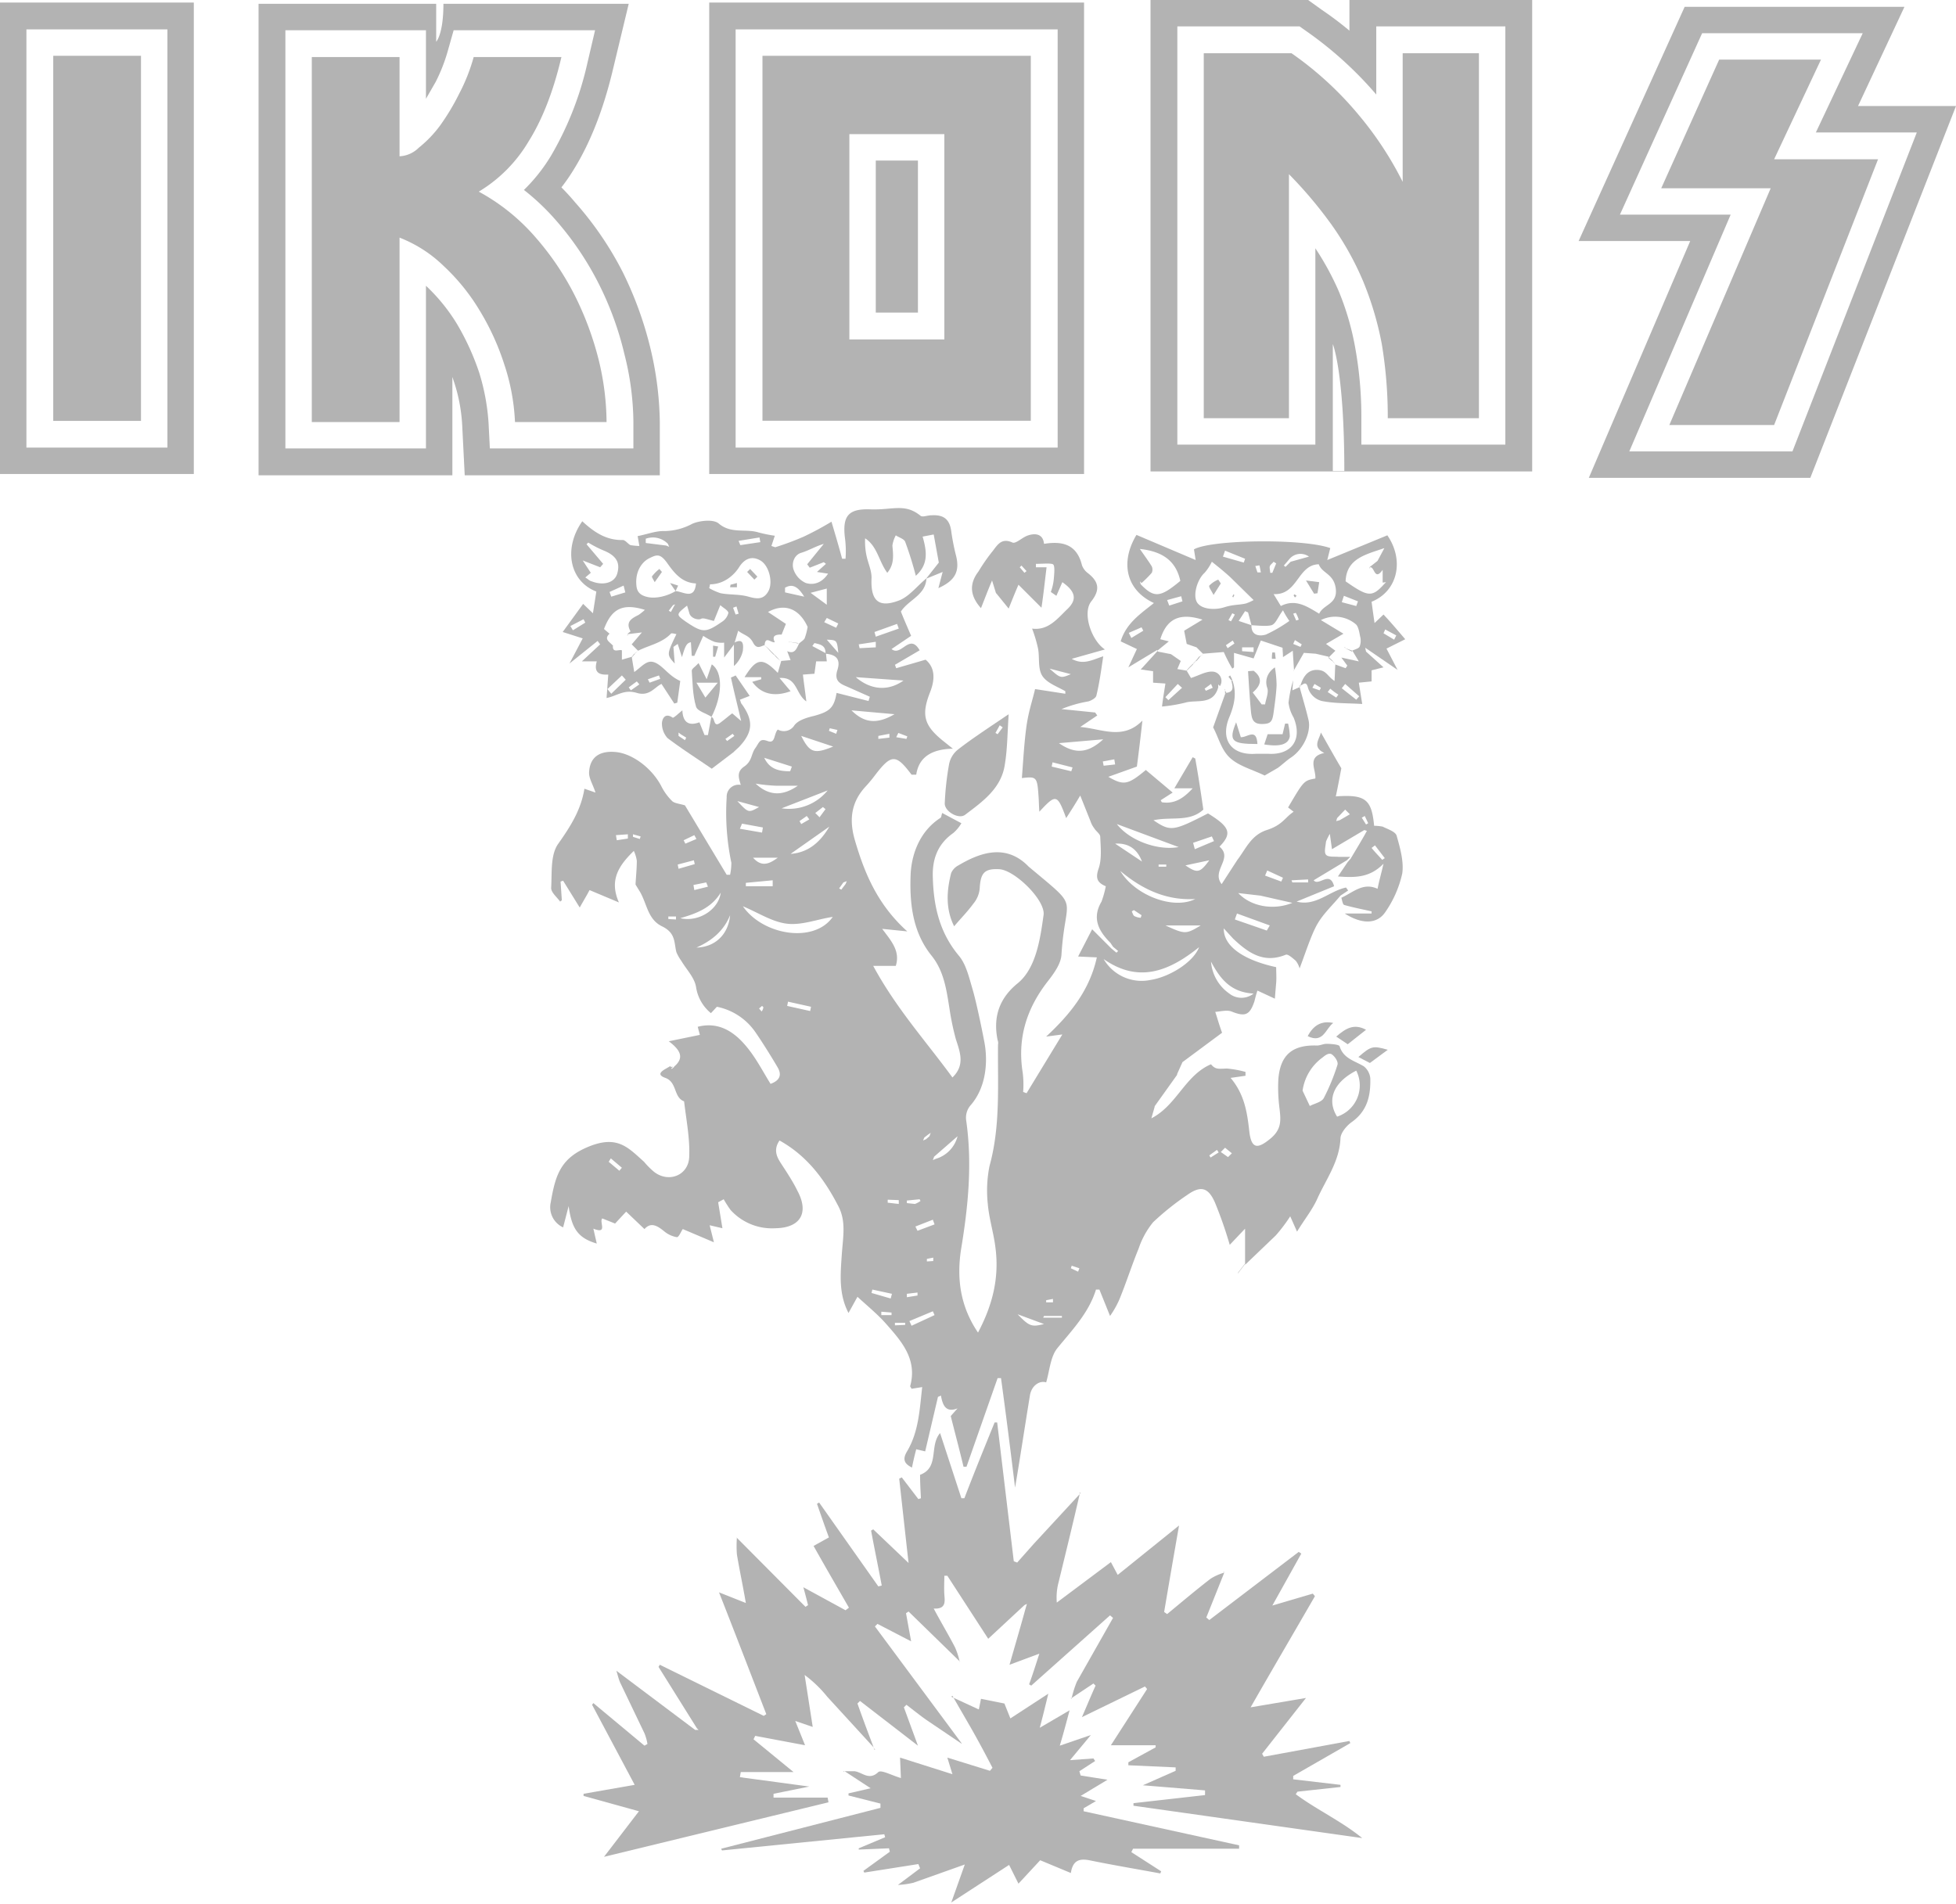 <svg xmlns="http://www.w3.org/2000/svg" width="459.2" height="447" viewBox="0 0 459.2 447"><defs><style>.cls-1{fill:#b3b3b3;}</style></defs><g id="Layer_2" data-name="Layer 2"><g id="Layer_1-2" data-name="Layer 1"><path class="cls-1" d="M292.3,296.9v-8.4l-3.6,3.8a96.6,96.6,0,0,0-3.5-10c-1.6-3.6-3.4-3.9-6.5-1.7a62.3,62.3,0,0,0-8,6.4,19.7,19.7,0,0,0-3.4,6.2c-1.6,3.9-2.9,8-4.5,11.9a21.6,21.6,0,0,1-2.2,3.9l-2.5-6.2h-.8c-1.7,5.5-5.6,9.5-9.1,13.8-1.6,2-1.8,5.3-2.6,8-1.5-.5-3.4.7-3.8,3-1.2,7.3-2.3,14.7-3.5,21.7-1-8.2-2.1-17-3.3-25.7h-.8l-7.3,20.8h-.7c-.9-3.8-1.9-7.5-3-11.9l1.6-1.8c-2.8,1.1-3.5-.8-3.9-3l-.7.3-3,12.8-2.1-.5c-.4,1.5-.7,2.8-1,4.3-2-1-2.2-2.1-1.1-3.9,2.7-4.6,2.9-9.8,3.5-15l-2.5.4c-.1-.3-.4-.5-.3-.7,1.7-6.4-2.2-10.6-5.9-14.8-1.9-2.1-4.1-3.9-6.5-6.1l-2.1,3.8c-2.3-4.4-1.9-8.9-1.6-13.4s1.1-8.1-.8-11.7c-3.2-6.2-7.3-11.8-13.8-15.4-1.5,2.2-.6,3.9.3,5.3s2.8,4.2,3.9,6.5c2.8,5.2.7,8.7-5.1,8.8a13.1,13.1,0,0,1-10.6-4.3,27.2,27.2,0,0,1-1.6-2.5l-1.3.7,1,6.1-3-.7,1,4-7.3-3.1c-.4.5-.9,1.9-1.4,1.9a6.3,6.3,0,0,1-3-1.4c-1.6-1.3-3.1-2.2-4.6-.5l-4.3-4.1-2.6,2.8-3-1.2c-.8.8,1.4,3.8-2.1,2.4l.8,3.5c-4.4-1.3-5.9-3.5-6.6-8.8l-1.3,5a5.2,5.2,0,0,1-2.9-5.9c1.1-6.4,2.3-10.4,9-13.1s9.2.3,12.9,3.6a18.1,18.1,0,0,0,2.4,2.4c3.4,2.6,8,.8,8.2-3.5s-.7-8.8-1.2-13.1c-2.5-.9-1.6-4.5-4.4-5.5s.2-2.1,1.2-2.8v.2l.3.5.6-.5h-.1c2.3-1.9,1.9-3.7-1.2-6l7.3-1.5-.5-1.9c4.6-1.2,8.1.9,10.8,3.9s4.3,6.3,6.3,9.5c2.5-.9,2.5-2.4,1.7-3.8s-3.3-5.5-5.1-8.1a14.4,14.4,0,0,0-9.2-6.2l-1.4,1.5a9.8,9.8,0,0,1-3.5-6.2c-.4-2.2-2.2-4-3.4-6a11.3,11.3,0,0,1-1.2-2.1c-.6-2.3-.1-4.5-3.4-6.1s-3.5-5.2-5.1-8l-1.1-1.8h0c.1-1.9.3-3.7.3-5.6a8.4,8.4,0,0,0-.7-2.3c-3.6,3.5-5.8,6.9-3.5,12.1l-6.9-2.9c-.5,1-1.3,2.3-2.3,4.1l-3.9-6.3-.6.2.3,4.4-.4.3c-.8-1.1-2.2-2.2-2.1-3.3.2-3.4-.2-7.6,1.6-10.2,2.9-4.1,5.4-8,6.2-13l2.6.9c-.6-1.9-1.6-3.4-1.5-4.8.2-3.7,2.7-5.1,6.4-4.7s8.2,3.6,10.5,7.9a13.2,13.2,0,0,0,2.6,3.6c.5.5,1.6.6,3,1l9.8,16.3h.8a14.1,14.1,0,0,0,.3-2.8,57.2,57.2,0,0,1-1.1-15.4,2.8,2.8,0,0,1,3.3-2.9c-.4-1.5-1.1-3,.8-4.3s1.6-2.9,2.6-4.3,1-2.4,2.9-1.7,1.4-1.6,2.4-2.7a2.9,2.9,0,0,0,3.9-1c.9-1.2,2.9-1.8,4.6-2.2,3.7-1,4.7-1.9,5.3-5.4l7.5,1.9.3-1-5.4-2.4c-1.7-.7-3-1.4-2.2-3.9s-.3-3.6-2.8-3.8c.1-2-1.3-2.2-2.6-2.5l-.5.7,3.2,1.7.2,1.9h-2.5l-.4,2.9-2.7.2c.2,1.9.5,3.8.8,6.3-2.6-1.8-2.1-5.8-6.3-5.5l2.6,3.1c-3.8,1.4-6.9.7-9-2.2l2.1-.6V159h-3.9c2.8-4.5,4.2-4.7,7.8-1l.8-2.8h-.1l2.3-.2-.8-2.1c1.8.8,2.2-.6,2.8-1.8h0c.4-.4,1-.7,1.3-1.2a14.3,14.3,0,0,0,.7-2.7c-1.9-4.2-5.3-5.7-9.3-3.5l4.2,2.8-1,2.5h-.1c-1.2,0-2.3.2-1.5,1.8-.9.2-2.2-1.6-2.4.7h0c-.9.2-1.8,1.1-2.7-.6s-2.1-1.7-3.5-2.8l-.9,3h.1l-2.5,3.3v-3.5a6.2,6.2,0,0,1-2.3-.2,13.7,13.7,0,0,1-2.6-1.4L163,154h-.6l-.2-3.2c-1,.2-1.3.8-2.1,3.5l-1-3.1-1,.7.3,3.9c-1.9-2.1-1.9-2.1.4-6.9-.5-.1-1.2-.3-1.3-.1-2.1,2.2-5.1,2.7-7.7,4h0l-1.5-1.5,2.4-2.8-3.3.4h-.1c.2-.3.8-.6.7-.7-1.2-2.2.3-3,1.9-3.8a13.1,13.1,0,0,0,1.5-1.2c-5.2-1.6-7.8-.3-9.6,4.5l1.3,1.1c-1.4,1.3,0,1.9.7,2.7h.1c-.2,2,1.4.9,2.1,1.2v2.2l2.4-.7h-.1l.6,3.6c1.4-1,2.4-2.2,3.6-2.4s2.4.8,3.3,1.6,2.1,2.1,3.9,2.9l-.7,5.1-.7.2-3-4.6c-1.6.7-2.8,3-5.8,2.1s-4.6.7-7.1,1.2l.4-5.5c-1.9.1-3.5-.3-2.7-3.1h-3.5l4.3-4-.6-.8-6.6,5.3,3.1-5.9-4.7-1.5,4.8-6.6,2.3,2.2.8-5.1c-6.3-2.4-7.8-10.1-3.3-16.5,2.7,2.5,5.6,4.5,9.5,4.4.6,0,1.2.9,1.8,1.2a14.9,14.9,0,0,0,2.1.2l-.4-2.3h-.1c2.2-.4,4.4-1.3,6.5-1.2a14.2,14.2,0,0,0,6.4-1.7c1.8-.8,5-1.1,6.2-.1,2.9,2.5,6.3,1.2,9.3,2.1a33.3,33.3,0,0,0,3.9.8l-.8,2.4.9.3a66.3,66.3,0,0,0,6.7-2.5,72.3,72.3,0,0,0,6.5-3.5c.8,2.7,1.7,5.7,2.5,8.7h.8a23.6,23.6,0,0,0-.1-4.6c-.7-5.3.6-7.2,5.9-7s8.1-1.5,11.8,1.5c.5.4,1.6-.1,2.5-.1,2.9-.2,4.3.9,4.7,3.6a52.2,52.2,0,0,0,1.1,5.7c1,3.8-.1,6-4.1,7.8l1-3.8-3.9,1.6,3-3.8-1.2-6.6-2.6.5c1,3.5,1.4,6.5-1.6,9.2a83.5,83.5,0,0,0-2.5-8c-.3-.7-1.5-1-2.2-1.5a7.5,7.5,0,0,0-.8,2.4c.2,2.2.5,4.4-1.2,6.4-2-2.7-2.3-6.2-5.2-8.1a15.7,15.7,0,0,0,.4,4.4c.4,1.7,1.2,3.4,1.1,5.1-.2,5.2,1.7,7,6.7,5,2.3-1,4.1-3.4,6.2-5.1-.2,4-4.2,5-6,7.8.7,1.8,1.5,3.6,2.4,5.7l-4.6,3.1c2.3,1.9,4.2-3.9,6.6.3l-5.8,3.4.3.8,6.9-2c2.4,2,2.1,4.9,1.1,7.5-2.1,5.3-1.6,7.8,2.8,11.4l2.5,2c-5,.1-8,2-8.6,6.1h-1.1c-3.6-4.8-4.7-4.9-8.4-.1a33.6,33.6,0,0,1-2.4,2.9c-3.4,3.7-3.9,7.8-2.5,12.6,2.3,7.9,5.4,15.2,12.3,21.4l-5.9-.6c2.1,2.8,4.3,5.2,3.2,8.7H205c5.4,10,12.4,17.7,18.6,26.2,3-2.9,1.8-5.9.8-9a61.4,61.4,0,0,1-1.5-7.2c-.7-4.4-1.3-8.8-4.2-12.4-4.6-5.7-5.2-12.7-4.9-19.4.3-4.8,2.3-9.9,6.9-12.9.3-.1.3-.7.5-1.2l4.5,2.4a9,9,0,0,1-1.9,2.3c-3.7,2.6-5,6.2-4.8,10.6.2,6.7,1.6,12.8,6.1,18.2,1.7,2,2.4,5.1,3.2,7.8s2,8.3,2.8,12.5.6,10.5-3.3,14.9a4.5,4.5,0,0,0-1,3.3c1.5,10.3.5,20.4-1.2,30.6-1,6.7-.2,13.2,4,19.4,3.5-6.6,5-13,4.1-19.9-.4-3.4-1.5-6.8-1.8-10.3a29.4,29.4,0,0,1,.4-8.9c2.6-9.4,1.9-19,2-28.5a2,2,0,0,0-.1-1.1c-1.1-5.4.4-9.8,4.7-13.3s5.3-10.3,6.1-16.1c.4-3.5-6.8-10.5-10.4-10.7s-4.4,1-4.6,4.5a6.4,6.4,0,0,1-1.5,3.6c-1.3,1.8-2.9,3.4-4.5,5.3-2-4-1.8-8.2-.7-12.5a3.7,3.7,0,0,1,1.7-1.8c4.9-2.9,11.1-5.3,16.5.3l.6.5c11.7,9.8,8,5.9,7.1,20.1-.1,2.2-1.8,4.5-3.2,6.3-5,6.4-7.2,13.4-5.9,21.5a22.6,22.6,0,0,1,.1,4.5l.8.3,8.4-13.8-3.8.5c5.7-5.3,10.2-10.9,11.9-18.6l-4.4-.2,3.3-6.4,4.5,4.5,1.2,1,.4-.4-1.2-1-.6-.9c-2.8-2.8-4.4-5.8-2.1-9.7a22.8,22.8,0,0,0,1-3.6c-1.9-.8-2.5-1.8-1.7-4.1s.5-5,.4-7.5c0-.7-1-1.3-1.4-2a5.6,5.6,0,0,1-.9-1.7l-2.4-6c-1.3,2.2-2.2,3.6-3.3,5.3-2.1-5.7-2.4-5.7-6.3-1.5-.1-1.4-.1-2.6-.2-3.8-.3-4.4-.5-4.5-3.9-4.1.3-3.8.5-7.7,1-11.6s1.4-6.3,2.1-9.3l7.1,1.1v-.6c-1.9-1.1-4.3-1.9-5.4-3.6s-.6-4.3-1-6.4a33.1,33.1,0,0,0-1.4-4.7c3.8.5,5.9-2.3,8.3-4.6s1.8-4.2-1.2-6.3l-1.4,3.2-1.3-.9a12.5,12.5,0,0,0,.7-3.1c.1-1.2.3-3.1-.2-3.4s-2.7-.1-4-.1v.8h2.5c-.4,3.2-.7,6.2-1.2,9.5l-5.4-5.4c-.7,1.6-1.5,3.6-2.3,5.6l-3-3.7h0l-.9-2.9c-1.1,2.6-1.8,4.5-2.6,6.5-2.6-2.9-2.8-5.7-.6-8.6a45,45,0,0,1,3.1-4.5c1.2-1.4,2.1-3.6,4.9-2.3.7.3,2.1-1,3.2-1.5s3.9-1.2,4.2,1.8v0c4.3-.7,7.7.1,8.9,5a4,4,0,0,0,1.3,1.8c2.6,2,3.1,3.9.9,6.7s.1,9.3,3.2,11.3l-7.8,2.2c2.7,1.5,4.7.3,7.4-.6-.5,3.4-.9,6.3-1.6,9.2-.1.6-1.2,1.2-1.9,1.4a29.8,29.8,0,0,0-6.3,1.8l7.9.8.5.7-4,2.7c5,.4,10,3.2,14.6-1.5-.4,3.6-.8,7-1.3,10.8l-6.7,2.4c3.6,2.1,4.6,1.9,8.8-1.6l6.3,5.3-2.8,1.8c.1.2.2.5.4.5,2.9.4,5-1,7.1-3.3h-4.3l4.3-7.3.6.3c.7,3.9,1.3,7.8,1.9,12-3.2,3-7.6,1.6-11.7,2.5,4,2.7,4.6,2.6,12.8-1.6,5.2,3.2,5.7,4.7,2.7,7.8,3.3,2.8-2,5.6.5,8.8l3.7-5.7c2-2.6,3.2-5.8,6.9-7s4.1-2.8,6.3-4.3l-1.3-1c3.7-6.3,3.7-6.3,6.4-6.8.2-2.1-2.1-5.1,2.1-6-2.9-1.4-1.2-3.1-.8-4.8,1.7,3,3.2,5.7,4.8,8.4-.4,2.1-.8,4.3-1.3,6.6,7-.5,8.4.7,9,6.9a11.2,11.2,0,0,1,2,.2c1.2.6,3.1,1.2,3.3,2.2.8,2.8,1.7,6,1.3,8.8a25.6,25.6,0,0,1-4,9.1c-2,2.9-5.6,2.8-9.5.3h6.3V214c-2.2-.5-4.3-.9-6.4-1.5-.4-.1-.5-1.1-.7-1.7,2.7-1.2,5.1-3.7,8.5-2.1.4-2,.9-3.7,1.4-5.9-3.2,3.3-6.6,3.3-10.7,3l2.3-3.4.7-.8c1.3-2.2,2.6-4.3,3.8-6.5l-.6-.2-7.6,4.5-.5-3.6a14,14,0,0,0-.9,1.8c-.1,1.1-.5,2.5,0,3.1s2,.4,3,.5H317l-.8.8-7.8,4.7c1.2,1.5,3.8-2.4,4.8,1.4l-8.8,3.6c4.5,1.2,7.7-2.5,11.6-3.3l.5.7-1.8,1.2c-1.9,2.3-4.1,4.3-5.5,6.8s-2.7,6.6-4.1,10.3a5,5,0,0,0-.9-1.8c-.7-.6-1.9-1.7-2.4-1.4-5.2,2.1-8.8-.5-12.3-3.8l-2.2-2.4c-.1,4.1,4.5,7.4,12.3,9.1,0,1.2.1,2.5,0,3.7s-.2,2.2-.3,3.7l-4.1-1.9c-.3.9-.5,1.7-.7,2.5-1.1,3.3-2.2,3.7-5.4,2.4-1.1-.4-2.5,0-3.8.1.5,1.5.9,3,1.6,4.9l-9.3,6.9-1.3,2.9h.1l-5.5,7.7v-.2h.2l-.8,2.8c6-3.1,7.9-10.1,14-12.7,1,1.2,1.6,1.1,3.7,1a24.1,24.1,0,0,1,4.4.8v.9l-3.5.5c3.3,3.9,3.9,8.2,4.4,12.6s2.2,3.9,4.9,1.7,2.5-4.3,2.2-7a38.3,38.3,0,0,1-.3-6.8c.4-5.9,3.3-8.3,9.1-8.1.7,0,1.5-.4,2.2-.4s3,.1,3.1.6c.9,2.9,3.6,3.4,5.7,4.7a4.1,4.1,0,0,1,1.5,2.8c.1,4.1-.7,7.7-4.4,10.3-1.1.8-2.5,2.4-2.6,3.7-.2,5.5-3.4,9.7-5.5,14.4-1.2,2.6-3,4.8-4.7,7.6l-1.6-3.6a37.5,37.5,0,0,1-3.4,4.5l-7.1,6.8Zm-74.9-29.4.8-.7.3-.8-.6.4-.9.7-.3.7ZM198,207.2l-1,1.4.5.3,1-1.3.3-.7Zm-40-65.1-1,1.3.5.3.7-1.3.3-.5Zm156.5,50.5,2.4-1.4-1.1-1.1-1.9,2-.2.7ZM156.4,128.1l.7.3-.3-.7a4.9,4.9,0,0,0-5.2-1.2v1Zm63.3,144a7.4,7.4,0,0,0,5.1-5.3l-5.5,4.8-.3.8Zm-40.4-94.2h.1c1.3,2.8,3.6,3.2,6.1,3.2l.4-1.1Zm111.4,31.8h0c3,3.2,8.3,4.1,12.7,2.3l-7.5-1.7Zm-98.9-75.4h0l2.1-1.9-.5-.4-3.3,1.3-.6-.8,3.9-4.8c-2,.6-3.6,1.6-5.3,2.1s-2.4,2.6-1.7,4.2a5.3,5.3,0,0,0,2.8,2.9c2,.6,3.9-.2,5.2-2.2ZM163.5,137c-3.3-.1-5.1-2.3-6.8-4.7s-2.5-2.1-4.3-1.2-3.3,3.2-3,6.3c.1,1.5.8,2.4,2.7,2.8s4.5-.2,6.5-1.4h0c1.8.1,4.5,2.2,4.8-1.9h.1Zm3.2.2-.2.9a13.1,13.1,0,0,0,2.7,1.2c2.1.4,4.4.2,6.5.8s3.6.7,4.7-1.3.2-6-1.9-7.2-3.8-.3-5,1.6S169.9,137.2,166.7,137.2ZM305.8,256.1l1.7,3.6c1.1-.6,2.8-.9,3.3-1.9A49,49,0,0,0,314,250c.2-.7-.6-1.9-1.3-2.4s-1.6.2-2.2.7A11.6,11.6,0,0,0,305.8,256.1Zm12.6-4.7c-5.3,2.7-7,6.8-4.5,10.8A7.7,7.7,0,0,0,318.4,251.4Zm-176.8-119-.7.8-4.1-1.6,1.9,2.9-1.3,1.1c.7.4,1,.8,1.5.9,2.8,1.1,5.4.3,6-1.8s.3-4-3.1-5.4a25.8,25.8,0,0,1-3.7-1.9l-.4.4Zm117.5,92.8a10.3,10.3,0,0,0,11,4.9c4.5-.7,10.1-4.2,11.4-7.7C274.2,228.3,267.1,230.8,259.1,225.2Zm-63.6-9.9c-3.5.5-7.2,2-10.7,1.6s-6.8-2.6-10.4-4.1C179.1,219.6,191.1,221.6,195.5,215.3Zm-27.9-69.5c-1.4-.3-2.5-.8-3-.5s-2.1.1-2.7-1.1l-.6-2c-2.6,2.1-2.6,2.1-.4,3.7,4,2.7,4.7,2.8,8.6.1a3.4,3.4,0,0,0,1.5-2.1c-.1-.6-1.1-1.1-1.9-1.8Zm113,65.3c-6.8.4-12.5-2.3-17.6-6.6C266.4,210.2,275.4,213.7,280.6,211.1Zm-3.9-12.2-14.5-5.4C265.1,197.3,271.7,199.8,276.7,198.9Zm-28.1-24.4c3.9,2.7,6.9,2.3,10.4-.9Zm35.7,51.3a10.1,10.1,0,0,0,4.3,7.5,4.6,4.6,0,0,0,5.7,0C288.8,233,286.4,229.7,284.3,225.8ZM200.9,159c3.6,3.1,7.7,3.3,11.2.8Zm-1,7.8c3,3,6,3.3,10.1.9Zm-40.2,48.8c4.3,1,9-2,9.5-6C167,213.2,163.5,214.5,159.7,215.6Zm35-21.5-9.1,6.4C189.8,200.2,192.6,197.7,194.7,194.1Zm-7.4-9.6h-5a38.7,38.7,0,0,1-4.9-.5C180.7,187.1,184,186.8,187.3,184.5Zm.8-11.7c2,4,3.1,4.3,7.5,2.5Zm-16.7,42.1c-1.5,3.7-4.3,6-7.9,7.6C167.9,222.4,171,219.4,171.4,214.9Zm12.1-25.1a11.7,11.7,0,0,0,10.8-4.2Zm98.4,27.5h-8.3C278.2,219.4,278.4,219.4,281.9,217.3Zm-13.8-15q-1.7-4.5-6.3-4.2Zm29.3,16.2.7-1.2-7.7-2.8-.5,1.4Zm-116-10.4v-1.4l-6.3.6v.8Zm96.9-4.9c2.8,1.9,3.4,1.8,5.6-1.2Zm-101.5-1.8c2.1,2.4,4,1.3,5.8,0Zm103.3-3.5.4,1.5,4.5-1.9-.5-1.1ZM238.9,308.6c2.8,2.9,3.3,3,6.2,2.3ZM184.3,138v1.1l4.5,1C187.2,137.5,185.9,137.1,184.3,138Zm-10.1,55.4-.5,1.2,5.2.9.2-1.2Zm16.1-54.2,3.8,2.8v-3.8Zm-47.7,22.6.9,1.1,3.4-3.3-.9-1Zm76.8,147-.4-.9-5.5,2.3.5,1.1ZM185,235.2l-.2,1,5.4,1.2.2-1Zm-38.2-96.1-.4-1.6-3.3,1.5.4,1.1ZM205.6,152v-1.3l-4,.6.2.9Zm-32.5,36.1c2.6,2.8,2.6,2.8,5.1,1.4ZM246.4,157c2.6,2.3,2.6,2.3,5,1.3ZM211,147.6l-.4-1.1-5.3,1.9.3,1.1ZM247.1,179l-.2,1,4.6,1.1.3-.9Zm-73.7-52,.4,1,4.7-.7-.2-1.1Zm23.4,26.3c-.3-3-.3-3-2.7-3.1Zm12.3,151.6.3-1.1-4.6-1-.2.8Zm10.3-17.4-.4-1.1-4.1,1.6.5,1Zm78.1-83.1-.5,1.2,3.8,1.4.4-.9ZM159.1,203l.2,1,3.8-1.1-.2-.9Zm-25.2-56,.6,1,2.9-1.8-.4-.8Zm188.9,51.5-.8.6c.8,1,1.7,1.9,2.5,2.8l.6-.4Zm-156.6,9.7-.4-1-3,.6.2,1.2Zm-21.6-12.1.2,1.2,2.6-.4v-1Zm117.2-16.6-.2-1.2-2.7.5.2,1ZM245.1,309l-.2.4h4.4V309Zm-51-163.9-.6,1,2.8,1.3.5-1Zm109.1,61.6.2.5h3.7v-.7Zm-92.3-34.6-.5,1,2.4.4.2-.6ZM163.5,197l-.5-.9-2.5,1.2.4.8Zm-11.4-37.5.4.8,2.5-.9-.3-.8Zm-6.7,115.4.6-.7-2.6-2.2-.5.8Zm67.5,7v.6l1.9.2a5.6,5.6,0,0,0,1.3-.7l-.2-.4Zm-4.1-108.7v-.9l-2.6.5v.7Zm57.4,40.5-.5.3c.2.4.3.9.6,1.1a3.7,3.7,0,0,0,1.5.4l.2-.6ZM190,192.4l-.6-.8-1.7,1.2.4.7Zm22.9,111.4v.8l2.5-.4v-.7ZM191.4,190.9l1,1,1.4-1.9-.6-.5Zm3.4-19.9-.2.6,1.7.7.3-.9Zm-44.6,26,.2-.6-1.8-.5v.6Zm58.2,84.7v.7l2.6.3v-.9Zm75.5-10.4.3.5,1.9-1.2-.4-.6Zm3.7-1.8-1,1,1.7,1.2.9-.9Zm-34.5,29.1.3-.8-1.8-.6-.2.6ZM240.5,134.5l.5-.4-1.2-1.3-.4.4ZM206.9,308v.8h2.4v-.6ZM150.1,160.7l-.6-.7-1.9,1.4.5.7Zm170.3,30.9-.7.4,1,1.6.5-.3ZM172.7,144.3l.7-.2-.5-1.7-.8.3Zm-14,71.6v-.7h-1.8v.6ZM272,203v.5h1.8V203ZM212.5,311.1v-.5h-2.4v.6Zm-33.7-73.6a1.8,1.8,0,0,0,.4-.9c.1-.1-.3-.4-.3-.4l-.7.6Zm40.3,58.6v-.8l-1.5.3v.6Zm28.1,9.7V305l-1.6.3v.5Z"/><path class="cls-1" d="M163.6,405.8l-9-14.4.3-.5,24.4,12,.6-.4c-3.6-9.3-7.2-18.7-11.1-28.6l6.3,2.5c-.7-4.1-1.5-7.8-2.1-11.4a26.7,26.7,0,0,1,0-4h-.1l16.2,16.3.6-.4c-.3-1.2-.6-2.4-1.1-4.2l9.9,5.4.8-.6c-2.7-4.7-5.5-9.5-8.3-14.5l3.6-2c-1-2.7-1.9-5.3-2.8-7.9l.5-.3,13.9,19.7.8-.2c-.8-4.3-1.7-8.6-2.5-12.9l.5-.3,8.3,7.9c-.8-7.1-1.5-13.5-2.2-19.8l.6-.3,3.9,5.1.6-.2c-.1-1.9-.2-3.7-.2-5.5,4.6-1.7,2.1-6.8,4.7-9.8l5,15.3h.7c2.3-6,4.7-11.9,7.1-17.8h.6l3.9,32.6.8.3,3.9-4.4,10.9-11.8h-.1c-1.6,7-3.3,13.9-5,20.9a14,14,0,0,0-.4,4.7l12.7-9.5,1.6,3,14.4-11.6c-1.3,7.4-2.4,13.8-3.5,20.3l.7.5c3.4-2.8,6.7-5.6,10.2-8.3a12.6,12.6,0,0,1,3.1-1.4h.1l-4.2,10.5.7.6,21-16,.6.4-6.8,12.2,9.5-2.8.5.6c-4.9,8.5-9.9,17-15.1,26.1l13-2.2-10.3,13.1.4.7,20.1-3.7.2.5-13.4,7.7v.8l11.1,1.3v.5l-10.1,1.1-.4.6c5,3.7,10.7,6.3,15.6,10.3L266.1,424v-.6l16.8-1.9v-1.1l-14.6-1.2,7.7-3.4V415l-11.1-.5v-.7l6.4-3.5v-.5H260.8l8.5-13.2-.5-.6L254,403.2c1.3-3,2.2-5.2,3.2-7.4l-.5-.5-5.1,3.4h0a24,24,0,0,1,1.2-3.8l8.5-15-.7-.6-18.5,16.5-.5-.3c.8-2.2,1.5-4.4,2.4-7.2l-7,2.6c1.4-4.9,2.7-9.3,3.9-13.7.1-.2.1-.4.2-.6l-.6.3-8.5,7.9L222.4,370h-.7c0,1.4-.1,2.9,0,4.4s.5,3.5-2.5,3.3c1.8,3.4,3.5,6.2,5,9.1a16.9,16.9,0,0,1,1.1,3.4h.1l-12.1-11.8-.6.4,1.2,6.6-7.9-4.1-.6.6,20.4,27.5h-.1l-8-5.4c-1.6-1.1-3.2-2.4-4.9-3.7l-.6.6,3.3,9-13.6-10.5-.6.6c1.2,3.4,2.5,6.9,3.8,10.3h0l-10.9-11.9a28.7,28.7,0,0,0-5.3-5.1l1.9,12.2-4.1-1.4,2.3,5.7-11.7-2.2-.4.8,9.4,7.7H173.9l-.2,1.2,16.3,2.2-8.4,1.7v.9h12.7l.2,1.1-52.7,12.8,8.2-10.7-13-3.6v-.5l12-2.1L139,400.3l.3-.4,12,10,.7-.4a11.7,11.7,0,0,0-.7-2.5l-5.7-11.9c-.4-.9-.6-1.9-.9-2.8h0l18.5,13.9h.8Z"/><path class="cls-1" d="M223.3,398.4l6.5,3,.5-2.5,5.5,1.1,1.4,3.5,8.9-5.8c-.7,2.9-1.2,5-2,8l7-4.1c-.8,3-1.4,5.3-2.3,8.3l7.3-2.5-4.9,5.9,5.5-.4.4.6-3.7,2.4.3,1,6.3,1-6.3,3.8,3.6,1.2-2.9,1.7v.7l36.5,8v.8H266l-.4.8,7,4.5-.2.5c-5.4-1-10.8-1.9-16.2-3-2.3-.5-4.3-.5-4.8,2.9l-7.2-3-5.1,5.5-2.2-4.4-13.7,8.9h.1l3.2-9-12.1,4.3a20.8,20.8,0,0,1-3.6.5h0l5.2-3.9-.4-1-12.7,2-.2-.4,6.2-4.5-.2-.8-7.1.3V434l6.2-2.6-.2-.7-38.1,3.8-.2-.4,37.4-9.6v-1l-7.5-1.9v-.5l5.2-1.2-6.1-4h2.3c1.8.2,3.4,2.3,5.6.2.7-.6,3.2.8,5.3,1.4l-.2-4.8,12.3,3.9-1.2-3.9,10,3.1.6-.7c-1.6-3.1-3.2-6.1-4.9-9.1l-4.5-7.8Z"/><path class="cls-1" d="M305.2,161.3c.6-2.1,1.6-4,3.9-4s2.4,1.4,4.2,2.6c.1-1.6.1-2.8.2-3.9h-.1l2.5.9.4-.6-1.4-1.9,4.1.9-1.5-2.5h-.1c.6-.3,1.6-.5,1.8-1a3.9,3.9,0,0,0,.1-2.4c-.2-1-.4-2.4-1.1-2.9a7.5,7.5,0,0,0-8.1-.9l5.3,3.2-4.1,2.4,2.2,1.6-1.6,1.6v-.2l-3-.7-2.8-.2-2.4,4.2h.1c-.1-1.5-.2-2.9-.3-4.7l-2.3,1.5c0-.9-.1-1.5-.1-2.2l-5.1-1.7-1.7,4.2-4.6-1.3v3.4l-.4.3a36.4,36.4,0,0,1-2-3.9l-4.9.4h0l-1.5-1.5-2.3-.8-.6-3.1,4.3-2.6c-5.4-1.7-8.4-.2-9.9,4.6l2,.5-2.7,2.2v-.2l-6.8,4.1,2-4.3-3.8-1.8c1.3-4.3,4.7-6.5,7.8-9-6.5-3-8-9.5-4.1-16l13.9,5.9-.4-2.5c4-2.3,25.6-2.6,32-.3l-.7,2.8,14.1-5.8c4,5.8,2.5,13.1-3.7,15.6.2,1.5.4,3,.7,5l2.1-2c1.7,1.8,3.3,3.7,5.1,5.8l-4.4,2.2,2.6,5-7-4.8-.6-.4.2.9,4.1,3.7-2.8.7v2.6l-3,.3.8,5c-3.4-.2-6.5-.1-9.5-.7a4.6,4.6,0,0,1-3.2-3c-.5-2.2-1.4-.4-2.1-.6ZM303,131.9l4.3-1.2a3.4,3.4,0,0,0-4.7.7l-1.2,1.4.4.3Zm-9.2,14.9-.8-3-.7-.3-1.5,2.3,3,1c-.1,2.6,2.1,2.6,3.4,2.2a34.1,34.1,0,0,0,5.5-3.2,18.3,18.3,0,0,1-1.5-2.5c-1.2,1.6-1.7,3.2-2.7,3.5S295.3,146.9,293.8,146.8ZM268,136.9l-.4-.4.2.7c3.2,3.3,4.6,3.1,9.3-.8-1-4.5-3.9-6.9-9.5-7.5,1.1,1.6,2,2.8,2.8,4.1a1.9,1.9,0,0,1,0,1.5A27.2,27.2,0,0,1,268,136.9Zm56.6-.1v-3c-1.9,2.7-1.9-.7-2.9-.6h-.2l1.9-1.5h0l1.6-3c-4.3,1.5-8.9,2.4-9.1,7.8,5.3,3.7,6.2,3.8,9.1.6l.4-.4ZM299,139.5l1.7,2.8c3.5-1.8,6.3.2,9,1.8,1-2.2,4.3-2.2,3.9-5.8s-3.2-3.6-4-5.8C304.6,132.6,304.7,139.8,299,139.5Zm-14.5-7.6a11.5,11.5,0,0,1-1.7,2.6c-1.7,1.5-2.8,5.2-1.8,6.9s4.2,1.9,6.4,1.2,3.4-.5,5.1-.9a10.5,10.5,0,0,0,1.8-.8l-5.4-5.3C287.5,134.3,286,133.1,284.5,131.9Zm3.1-2.6-.5,1.4,4.9,1.4.3-.9Zm27.9,10.6-.5,1.5,3.4.9.4-1.1Zm-41.5,1,.5,1.3,3.1-1-.3-1.2Zm-9,7.7.6,1.2,2.8-1.7-.4-.8Zm50.8,12-.8,1,3.4,2.7.7-.8Zm-21.5-7.5V152h-2.7v.9Zm-4.5-2-.4-.7-1.6,1.1.4.7Zm37.5-.9.5-1-2.6-1.4-.4.9Zm-27.7-17.9-.6-.4c-.3.4-.8.7-.9,1.1s.1,1,.1,1.5h.5Zm14.1,31.5.5-.7a13.3,13.3,0,0,1-1.9-1.4l-.6.8Zm-5.1-3.2-.5.9,1.7.6.3-.6Zm-13.4-26.2h.8l-.3-1.6c-.1-.1-.7.1-1,.1Zm9,9.5-.6.2.7,1.6.6-.2A7.7,7.7,0,0,0,304.2,143.9Zm-.2,6.4-.4.9,1.7.7.3-.6Zm-15.6-4.7.6.3.9-1.6-.6-.3Z"/><path class="cls-1" d="M236.8,167.7c-.3,4.5-.3,8.2-.9,11.8-.8,5.6-5.2,8.7-9.3,11.8-1.5,1.2-5-.8-4.8-2.8a67,67,0,0,1,1-9,5.8,5.8,0,0,1,2.1-3.5C228.5,173.2,232.4,170.7,236.8,167.7Zm-1.4,3.1-.7-.5-1,1.8.5.3Z"/><path class="cls-1" d="M167,168.4c.9,0,.4,2.6,2.1,1.3s1.6-1.3,2.8-2.2l2.1,1.8c-.9-3.8-1.7-7-2.4-10.2l1.1-.5,3.3,4.8-2.3.9c.2.4.2.8.5,1.1,2.7,3.8,2.6,6.5-.7,10l-1.4,1.3-5,3.8c-3.5-2.4-7.1-4.7-10.4-7.2a5.1,5.1,0,0,1-1.3-3.4c0-.9.6-2.7,2.5-1.4.2.2,1.4-1,2.3-1.7.1,2.6,1.3,3.8,4,2.8l1.2,3h.8l.8-4.3Zm-7.2,4-.5-.4v.8l1.5,1,.3-.6Zm12.6.4-.4-.5-1.7,1.2.4.5Z"/><path class="cls-1" d="M303.6,159.6l-.2,2.5,1.8-.8h-.1c.7,2.6,1.5,5.2,2.1,7.8s-1,6.6-4,8.7c-1.1.7-2.1,1.7-3.2,2.5l-3.1,1.8c-2.9-1.4-6-2.2-8.1-4.1s-2.7-4.8-4-7.2l2.8-7.8.2-.3c2-.2,1.6-1.5,1.3-2.8l.2-.2c1.1,3,.5,5.8-.7,8.7-2.2,5.3.5,9,6.2,8.6h3c5.5.3,8-3.4,5.9-8.5a9.1,9.1,0,0,1-1.2-3.5,31.2,31.2,0,0,1,1.1-5.3Z"/><path class="cls-1" d="M286,161.4c-1.2,4.3-5.1,2.8-7.8,3.6a35.7,35.7,0,0,1-5.4.9c.2-1.7.5-3.5.8-5.4l-2.9-.2v-2.7l-2.9-.4,4-4.4v.2l3.1.6,2.3,1.6-.8,1.9,2.3.4h-.1l1,1.7c1.9-.6,3.5-1.6,5.1-1.5a2.2,2.2,0,0,1,1.7,3.4l-.4-.4Zm-8.5.1-1-.9-2.9,3.1.7.7Zm7.2,0-.4-.9-1.5,1.1.3.5Z"/><path class="cls-1" d="M167,168.3c-1.2-.8-3.3-1.3-3.6-2.4-.8-2.7-.8-5.6-1-8.4,0-.5.9-1,1.6-1.8l1.9,3.8,1.2-3.5c2.7,1.8,2.5,7.4-.1,12.4Zm-1.4-4.5,2.9-3.5h-5Z"/><path class="cls-1" d="M294.3,157.5c2.1,1.6,1.9,3.3-.2,5.1l2.1,2.8h.8c.2-1.3.9-2.8.5-3.9s-.5-3.2,1.8-4.8a26.1,26.1,0,0,1,.4,4.2c-.1,2.1-.4,4.2-.7,6.4s-.7,2.7-2.8,2.7-2.3-1.3-2.5-2.7c-.3-3.2-.5-6.5-.7-9.7Z"/><path class="cls-1" d="M296.8,174.8l.8-2.4h3.5l.6-2.5h.7a15.4,15.4,0,0,1,.4,3C302.5,174.8,300.5,175.4,296.8,174.8Z"/><path class="cls-1" d="M313.7,243.4c2.3-2,4.2-3.1,7-1.6l-4.3,3.4Z"/><path class="cls-1" d="M295.2,174.7c-6.1,0-6.8-.7-5-5.1l1.1,3.5C292.8,173.2,295,170.8,295.2,174.7Z"/><path class="cls-1" d="M307,243.3c1.3-2.5,3.2-3.7,6-3.1C311.2,241.5,310.7,245.1,307,243.3Z"/><path class="cls-1" d="M325.8,246.5l-4.2,3.1-2.7-1.4C321.9,245.6,322.3,245.5,325.8,246.5Z"/><path class="cls-1" d="M172.2,151c2.5-1.4,2.3.6,2.2,1.8a6.7,6.7,0,0,1-2.1,3.6v-5.5Z"/><path class="cls-1" d="M168.6,151.8l-.7,2.4h-.5v-2.6Z"/><path class="cls-1" d="M298.6,154.7a7.6,7.6,0,0,1,.1-1.5h.6c.1.5.1,1,.2,1.5Z"/><path class="cls-1" d="M292.2,296.8l-1.6,2.1h.1l1.6-2.1Z"/><path class="cls-1" d="M289.1,159.8l-.7-.9.4-.3.5,1Z"/><path class="cls-1" d="M181.7,153.6l-.7-.7h-.2l.8.8Z"/><path class="cls-1" d="M149.8,152.8l-.9.7h.1l.8-.7Z"/><polygon class="cls-1" points="287.5 161.9 287.7 161.9 287.4 161.8 287.5 161.9"/><path class="cls-1" d="M181,152.9l-.8-.8h-.1l.7.8Z"/><path class="cls-1" d="M180.2,152.1l-.9-.7h0l.8.7Z"/><polygon class="cls-1" points="149.1 207.7 149.1 207.5 149.1 207.8 149.1 207.7"/><path class="cls-1" d="M303.7,157.6h0Z"/><path class="cls-1" d="M183.2,155.2l-.7-.8h-.2l.8.7Z"/><polygon class="cls-1" points="233.9 139.3 233.8 139.2 233.9 139.4 233.9 139.3"/><path class="cls-1" d="M157.4,250.4v.6l.6-.5h-.8Z"/><path class="cls-1" d="M279.2,156.7l-.7.8h.1l.8-.8Z"/><path class="cls-1" d="M287.6,162.9v-1h-.1l.4.8Z"/><path class="cls-1" d="M149.6,126.1h0Z"/><path class="cls-1" d="M280,155.9l-.8.8h.2l.7-.7Z"/><path class="cls-1" d="M282.4,153.7l-.9.5v.2l.8-.7Z"/><polygon class="cls-1" points="290.6 298.9 290.7 299.1 290.7 299 290.6 298.9"/><path class="cls-1" d="M313.5,156l-.7-.9h-.1l.7.8Z"/><path class="cls-1" d="M280.7,155.2l-.7.7h.1l.8-.8Z"/><path class="cls-1" d="M182.5,154.4l-.8-.8h-.1l.7.8Z"/><path class="cls-1" d="M303.6,159.5h.1v0Z"/><path class="cls-1" d="M148.9,153.5l-.7.9h.1l.7-.8Z"/><path class="cls-1" d="M253.6,350.7v-.3l-.2.2Z"/><path class="cls-1" d="M173,361h0Z"/><polygon class="cls-1" points="287.3 369.2 287.2 369 287.4 369.1 287.3 369.2"/><path class="cls-1" d="M225.3,390.3h0Z"/><path class="cls-1" d="M144.7,392.3l-.2-.2.2.2Z"/><path class="cls-1" d="M223.3,398.3h0Z"/><path class="cls-1" d="M251.6,398.7h-.2c-.1,0,.1.1.2.2Z"/><path class="cls-1" d="M312.8,155.1l-.9-.8v.2l.8.7Z"/><path class="cls-1" d="M225.8,409.6v0Z"/><path class="cls-1" d="M205.1,410.5l.4.3h-.3a.8.8,0,0,0-.1-.4Z"/><path class="cls-1" d="M281.5,154.2l-.8,1h.2l.7-.8Z"/><path class="cls-1" d="M198,415.9h.2v.2Z"/><path class="cls-1" d="M210.8,442.7v0Z"/><path class="cls-1" d="M223.2,446.8v.2h0Z"/><path class="cls-1" d="M155.4,134.3l-1.7,2.4c-.3-.6-.8-1.3-.6-1.4a9.1,9.1,0,0,1,1.7-1.7Z"/><path class="cls-1" d="M158.6,138.8l-1.3-1.9,1.9.6-.6,1.3Z"/><path class="cls-1" d="M176.1,133.6l1.7,1.8-.7.7-1.7-1.8Z"/><path class="cls-1" d="M171.5,137.3l1.5-.4v1h-1.6Z"/><path class="cls-1" d="M148.3,151.4l-1.6.8Z"/><path class="cls-1" d="M146.8,152.1l-.8.9Z"/><path class="cls-1" d="M143.8,151.7h0Z"/><path class="cls-1" d="M147.4,149l-.2.2h.2Z"/><path class="cls-1" d="M184,152.2l-1.7-.8Z"/><path class="cls-1" d="M187.4,151.1l-2.2-.4h.1l2.1.3Z"/><path class="cls-1" d="M184.7,153l-.8-.9Z"/><path class="cls-1" d="M182.4,151.5l-.9-.9Z"/><path class="cls-1" d="M185.2,150.7h.1v.2Z"/><path class="cls-1" d="M183.3,149v-.1Z"/><path class="cls-1" d="M191.8,134.3Z"/><path class="cls-1" d="M308.5,139.4l-1.9-3.1,3.1.4-.4,2.6Z"/><path class="cls-1" d="M304.4,139.9l-.4.4-.3-.5c0-.1.2-.3.3-.2Z"/><path class="cls-1" d="M286.6,137l-1.7,2.7c-.5-1-1.2-1.9-1-2.2a6.4,6.4,0,0,1,2.1-1.4Z"/><path class="cls-1" d="M289.8,139.7l-.3.6c0-.1-.2-.2-.2-.2l.3-.6A.2.2,0,0,0,289.8,139.7Z"/><path class="cls-1" d="M321.6,133.2l-.2.2h.2Z"/><path class="cls-1" d="M317.5,152.8l-1.7-.6h0l1.6.8Z"/><path class="cls-1" d="M315.8,152.2l-.2-.2h.2Z"/><path class="cls-1" d="M315,154.5l-.8-.8Z"/><path class="cls-1" d="M314.2,153.6l-.8-.7Z"/><path class="cls-1" d="M277.1,152.1l-1.6.8Z"/><path class="cls-1" d="M278.6,151.4l-1.6.8Z"/><path class="cls-1" d="M275.6,152.9l-.9.8Z"/><path class="cls-1" d="M277.8,154.5l1.6-.9Z"/><path class="cls-1" d="M279.3,153.7l.9-.8Z"/><path class="cls-1" d="M280,153l.9-.9Z"/><path class="cls-1" d="M277,155.2l.9-.8Z"/><path class="cls-1" d="M0,.6V111.3H45.5V.6ZM39.3,105.1H6.2V6.9H39.3Z"/><rect class="cls-1" x="12.5" y="13.1" width="20.6" height="85.73"/><path class="cls-1" d="M135,69.5a65.6,65.6,0,0,0-9.3-13.8A47.5,47.5,0,0,0,112.4,45a33.9,33.9,0,0,0,11.7-11.8c3.2-5.1,5.8-11.7,7.7-19.8H111.2a42.8,42.8,0,0,1-3.4,8.6,53.1,53.1,0,0,1-4.5,7.5,27.8,27.8,0,0,1-5,5.2,6.9,6.9,0,0,1-4.5,2V13.4H73.2V99.1H93.8V55.8a30.8,30.8,0,0,1,10.4,6.7,47.9,47.9,0,0,1,8.4,10.4,58.8,58.8,0,0,1,5.8,12.7,49.4,49.4,0,0,1,2.5,13.5h21.5a63,63,0,0,0-1.8-14.4A73.4,73.4,0,0,0,135,69.5Z"/><path class="cls-1" d="M166.5.6V111.3h88V.6Zm81.8,104.5H172.7V6.9h75.6Z"/><polyline class="cls-1" points="215.5 37.7 205.6 37.7 205.6 73.4 215.5 73.4"/><path class="cls-1" d="M242,13.1H179V98.8h63ZM221.7,79.7H199.4V31.5h22.3Z"/><path class="cls-1" d="M303.2,12.5H282.6V98.2h20V40.9a100.4,100.4,0,0,1,10.1,12A69.7,69.7,0,0,1,320,66a75,75,0,0,1,4.4,14.8,104,104,0,0,1,1.4,17.4h21.4V12.5H329.3V42.7a80.6,80.6,0,0,0-10.4-15.8A79.5,79.5,0,0,0,303.2,12.5Z"/><path class="cls-1" d="M436.2,24.9,447.1,1.6H395.5l-24.9,55h26.2L373,112.2h52l34.2-87.3ZM420.8,106H382.5l23.8-55.6h-26L399.6,7.8h37.7l-11,23.3H450Z"/><polygon class="cls-1" points="416.5 37.4 427.5 14 403.6 14 390 44.2 415.7 44.2 391.9 99.8 416.5 99.8 440.9 37.4 416.5 37.4"/><path class="cls-1" d="M316.8,0V7.2a78.9,78.9,0,0,0-6.5-4.9L307.1,0h-37V110.7h89.6V0Zm-3.9,110.6V80.8s2.7,6.5,2.7,29.8Zm40.5-6.2H319.6V98.2a90.9,90.9,0,0,0-1.4-16.3,64,64,0,0,0-3.9-13.5,65.9,65.9,0,0,0-5.5-10.1v46.1H276.4V6.2h28.7l1.7,1.2a88,88,0,0,1,16.3,14.8V6.2h30.3Z"/><path class="cls-1" d="M152.7,81.8a85.5,85.5,0,0,0-6.5-17.9A78.1,78.1,0,0,0,135,47.5c-1-1.2-2.1-2.4-3.2-3.5a44.3,44.3,0,0,0,2.9-4.2c3.9-6.3,7-14.2,9.2-23.5L147.6.9H104.1c0,7.2-1.7,8.9-1.7,8.9V.9H60.7V111.6h45.5V88.5l.3.9a39,39,0,0,1,2,10.3l.6,11.9h45.8V99.1A78.1,78.1,0,0,0,152.7,81.8Zm-4,23.5H115l-.3-5.9a50.7,50.7,0,0,0-2.2-11.9,59.2,59.2,0,0,0-5.2-11.4,42.9,42.9,0,0,0-7.3-9v38.2H67V7.1h33V23.2l2.3-4a40.1,40.1,0,0,0,2.9-7.5l1.3-4.6h33.2l-1.8,7.7a75.6,75.6,0,0,1-8.5,21.7,40.1,40.1,0,0,1-6.4,8.1,54.3,54.3,0,0,1,7.4,7,71.6,71.6,0,0,1,10.2,15.1,74.5,74.5,0,0,1,6,16.5,66.3,66.3,0,0,1,2.1,15.9Z"/></g></g></svg>